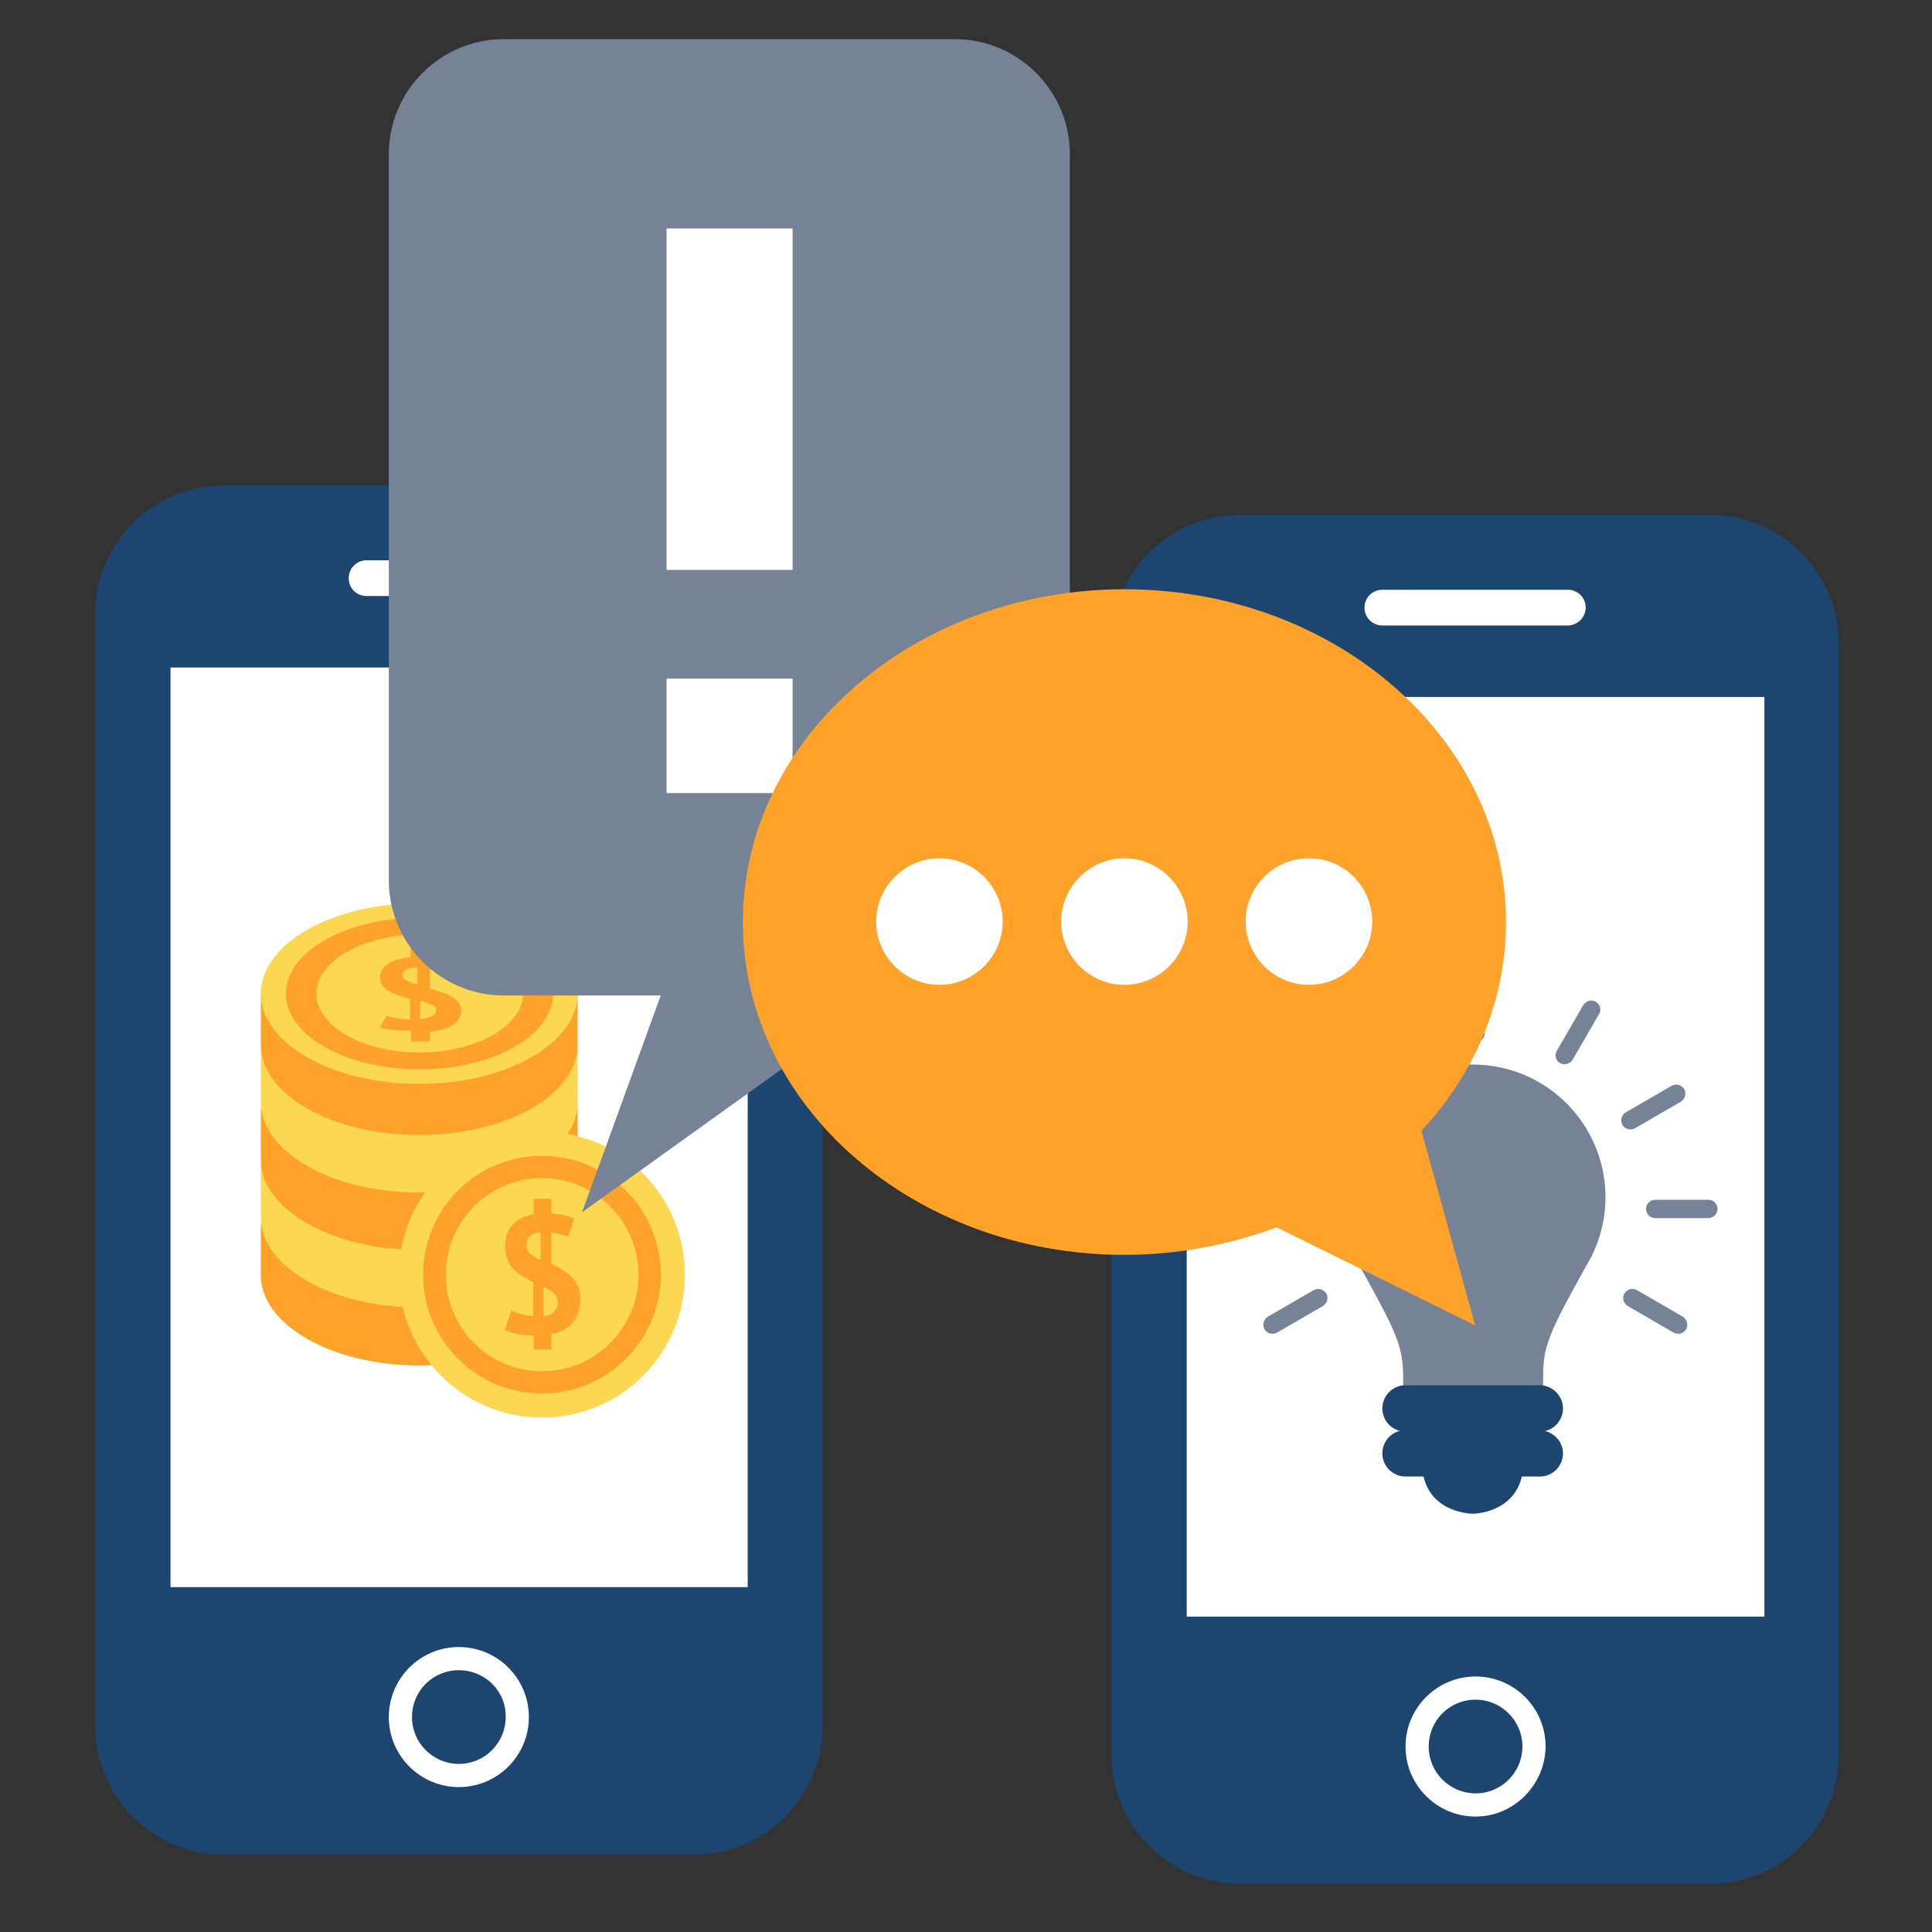 <?xml version="1.0" encoding="utf-8"?>
<!-- Generator: Adobe Illustrator 22.1.0, SVG Export Plug-In . SVG Version: 6.00 Build 0)  -->
<svg version="1.1" id="Layer_1" xmlns="http://www.w3.org/2000/svg" xmlns:xlink="http://www.w3.org/1999/xlink" x="0px" y="0px"
	 viewBox="0 0 400 400" style="enable-background:new 0 0 400 400;" xml:space="preserve">
<rect x="0" y="0" width="400" height="400" fill="#333333" stroke="none"/>
<style type="text/css">
	.st0{fill:#1C4670;}
	.st1{fill:#FFFFFF;}
	.st2{fill:#768296;}
	.st3{fill:#FFA229;}
	.st4{fill:#FCD751;}
</style>
<g>
	<g>
		<path class="st0" d="M170.3,357.4c0,14.6-11.9,26.6-26.6,26.6H46.3c-14.6,0-26.6-12-26.6-26.6V127.1c0-14.6,11.9-26.6,26.6-26.6
			h97.4c14.6,0,26.6,12,26.6,26.6V357.4z"/>
		<rect x="35.3" y="138.2" class="st1" width="119.5" height="190.4"/>
		<path class="st1" d="M117.9,119.7c0,2-1.7,3.7-3.7,3.7H75.9c-2.1,0-3.7-1.6-3.7-3.7l0,0c0-2,1.6-3.7,3.7-3.7h38.4
			C116.3,116,117.9,117.7,117.9,119.7L117.9,119.7z"/>
		<g>
			<path class="st1" d="M95,370c-8,0-14.5-6.5-14.5-14.5c0-8,6.5-14.5,14.5-14.5c8,0,14.5,6.5,14.5,14.5C109.5,363.5,103,370,95,370
				z M95,345.8c-5.4,0-9.7,4.3-9.7,9.7c0,5.4,4.4,9.7,9.7,9.7c5.4,0,9.7-4.4,9.7-9.7C104.8,350.1,100.4,345.8,95,345.8z"/>
		</g>
	</g>
	<g>
		<path class="st0" d="M380.7,363.4c0,14.6-11.9,26.6-26.6,26.6h-97.4c-14.6,0-26.6-12-26.6-26.6V133.2c0-14.6,11.9-26.6,26.6-26.6
			h97.4c14.6,0,26.6,11.9,26.6,26.6V363.4z"/>
		<rect x="245.7" y="144.3" class="st1" width="119.6" height="190.4"/>
		<path class="st1" d="M328.3,125.8c0,2-1.7,3.7-3.7,3.7h-38.4c-2,0-3.7-1.6-3.7-3.7l0,0c0-2,1.6-3.7,3.7-3.7h38.4
			C326.7,122.1,328.3,123.8,328.3,125.8L328.3,125.8z"/>
		<g>
			<path class="st1" d="M305.5,376.1c-8,0-14.5-6.5-14.5-14.5c0-8,6.5-14.5,14.5-14.5c8,0,14.5,6.5,14.5,14.5
				C319.9,369.6,313.4,376.1,305.5,376.1z M305.5,351.9c-5.4,0-9.7,4.3-9.7,9.7c0,5.4,4.4,9.7,9.7,9.7c5.4,0,9.7-4.4,9.7-9.7
				C315.2,356.2,310.8,351.9,305.5,351.9z"/>
		</g>
	</g>
	<g>
		<path class="st2" d="M328.4,262.1c2.5-4.1,4-9,4-14.2c0-15.2-12.3-27.5-27.5-27.5c-15.2,0-27.4,12.3-27.4,27.5
			c0,5.2,1.4,10,4,14.2c7.4,13.3,8.9,16.4,9,22.5c0.1,9.1,0,16.3,0,16.3h14.5h14.5c0,0-0.1-7.2,0-16.3
			C319.5,278.6,321,275.4,328.4,262.1z"/>
		<path class="st0" d="M304.9,305.1h-10.3c1.5,8.3,10.3,8.3,10.3,8.3s8.8,0,10.3-8.3H304.9z"/>
		<path class="st0" d="M323.6,291.6c0,2.6-2.1,4.8-4.8,4.8H291c-2.6,0-4.8-2.1-4.8-4.8l0,0c0-2.6,2.1-4.8,4.8-4.8h27.8
			C321.4,286.8,323.6,289,323.6,291.6L323.6,291.6z"/>
		<path class="st0" d="M322.1,290.7c0,2.1-2,3.8-4.4,3.8h-25.6c-2.4,0-4.4-1.7-4.4-3.8l0,0c0-2.1,2-3.8,4.4-3.8h25.6
			C320.1,286.8,322.1,288.5,322.1,290.7L322.1,290.7z"/>
		<path class="st0" d="M323.6,300.9c0,2.6-2.1,4.8-4.8,4.8H291c-2.6,0-4.8-2.1-4.8-4.8l0,0c0-2.6,2.1-4.8,4.8-4.8h27.8
			C321.4,296.2,323.6,298.3,323.6,300.9L323.6,300.9z"/>
		<path class="st2" d="M305.5,201c1,0,1.9,0.8,1.9,1.9v11c0,1-0.8,1.9-1.9,1.9l0,0c-1,0-1.9-0.8-1.9-1.9v-11
			C303.6,201.8,304.4,201,305.5,201L305.5,201z"/>
		<path class="st2" d="M280.5,207.4c0.9-0.5,2-0.2,2.6,0.7l5.5,9.5c0.5,0.9,0.2,2-0.7,2.5l0,0c-0.9,0.5-2,0.2-2.6-0.7l-5.5-9.5
			C279.3,209.1,279.6,208,280.5,207.4L280.5,207.4z"/>
		<path class="st2" d="M262.2,225.5c0.5-0.9,1.7-1.2,2.6-0.7l9.5,5.5c0.9,0.5,1.2,1.7,0.7,2.6l0,0c-0.5,0.9-1.7,1.2-2.6,0.7
			l-9.5-5.5C262,227.5,261.7,226.4,262.2,225.5L262.2,225.5z"/>
		<path class="st2" d="M255.3,250.3c0-1,0.8-1.9,1.9-1.9h11c1,0,1.9,0.8,1.9,1.9l0,0c0,1-0.9,1.9-1.9,1.9h-11
			C256.2,252.2,255.3,251.3,255.3,250.3L255.3,250.3z"/>
		<path class="st2" d="M261.8,275.2c-0.5-0.9-0.2-2,0.7-2.6l9.5-5.5c0.9-0.5,2-0.2,2.6,0.7l0,0c0.5,0.9,0.2,2-0.7,2.6l-9.5,5.5
			C263.5,276.4,262.3,276.1,261.8,275.2L261.8,275.2z"/>
		<path class="st2" d="M330.4,207.4c-0.9-0.5-2-0.2-2.6,0.7l-5.5,9.5c-0.5,0.9-0.2,2,0.7,2.5l0,0c0.9,0.5,2,0.2,2.6-0.7l5.5-9.5
			C331.6,209.1,331.3,208,330.4,207.4L330.4,207.4z"/>
		<path class="st2" d="M348.7,225.5c-0.5-0.9-1.7-1.2-2.6-0.7l-9.5,5.5c-0.9,0.5-1.2,1.7-0.7,2.6l0,0c0.5,0.9,1.7,1.2,2.6,0.7
			l9.5-5.5C348.9,227.5,349.2,226.4,348.7,225.5L348.7,225.5z"/>
		<path class="st2" d="M355.6,250.3c0-1-0.8-1.9-1.9-1.9h-11c-1,0-1.9,0.8-1.9,1.9l0,0c0,1,0.8,1.9,1.9,1.9h11
			C354.7,252.2,355.6,251.3,355.6,250.3L355.6,250.3z"/>
		<path class="st2" d="M349.1,275.2c0.5-0.9,0.2-2-0.7-2.6l-9.5-5.5c-0.9-0.5-2-0.2-2.6,0.7l0,0c-0.5,0.9-0.2,2,0.7,2.6l9.5,5.5
			C347.4,276.4,348.6,276.1,349.1,275.2L349.1,275.2z"/>
		<path class="st0" d="M322.1,300c0,2.1-2,3.8-4.4,3.8h-25.6c-2.4,0-4.4-1.7-4.4-3.8l0,0c0-2.1,2-3.8,4.4-3.8h25.6
			C320.1,296.2,322.1,297.9,322.1,300L322.1,300z"/>
	</g>
	<g>
		<g>
			<path class="st3" d="M113.8,253.4c-5.9-4.9-15.8-8.1-27-8.1c-11.2,0-21.1,3.2-27,8.1H54V264c0,10.3,14.7,18.7,32.8,18.7
				c18.1,0,32.8-8.4,32.8-18.7v-10.6H113.8z"/>
			<path class="st4" d="M113.8,241.4c-5.9-4.9-15.8-8.1-27-8.1c-11.2,0-21.1,3.2-27,8.1H54v10.6c0,10.3,14.7,18.7,32.8,18.7
				c18.1,0,32.8-8.4,32.8-18.7v-10.6H113.8z"/>
			<path class="st3" d="M113.8,229.5c-5.9-4.9-15.8-8.1-27-8.1c-11.2,0-21.1,3.2-27,8.1H54v10.6c0,10.3,14.7,18.7,32.8,18.7
				c18.1,0,32.8-8.4,32.8-18.7v-10.6H113.8z"/>
			<path class="st4" d="M113.8,217.6c-5.9-4.9-15.8-8.1-27-8.1c-11.2,0-21.1,3.2-27,8.1H54v10.6c0,10.3,14.7,18.7,32.8,18.7
				c18.1,0,32.8-8.4,32.8-18.7v-10.6H113.8z"/>
			<path class="st3" d="M113.8,205.7c-5.9-4.9-15.8-8.1-27-8.1c-11.2,0-21.1,3.2-27,8.1H54v10.6c0,10.3,14.7,18.7,32.8,18.7
				c18.1,0,32.8-8.4,32.8-18.7v-10.6H113.8z"/>
			<path class="st4" d="M119.6,205.7c0,10.3-14.7,18.7-32.8,18.7c-18.1,0-32.8-8.4-32.8-18.7c0-10.3,14.7-18.7,32.8-18.7
				C104.9,187,119.6,195.4,119.6,205.7z"/>
			<path class="st3" d="M114.5,205.7c0,8.7-12.4,15.7-27.6,15.7c-15.3,0-27.7-7-27.7-15.7c0-8.7,12.4-15.7,27.7-15.7
				C102.1,190,114.5,197,114.5,205.7z"/>
			<path class="st4" d="M108.3,205.7c0,6.7-9.6,12.2-21.4,12.2c-11.9,0-21.4-5.5-21.4-12.2c0-6.7,9.6-12.2,21.4-12.2
				C98.7,193.5,108.3,198.9,108.3,205.7z"/>
			<g>
				<path class="st3" d="M84.8,213.4c-1.4,0-2.7-0.1-3.7-0.2c-1.1-0.2-1.9-0.3-2.5-0.5l1.5-2.4c0.4,0.2,1.1,0.3,1.9,0.5
					c0.8,0.1,1.8,0.2,2.9,0.3v-4.3c-0.8-0.2-1.5-0.4-2.3-0.7c-0.8-0.2-1.4-0.5-2-0.9c-0.6-0.3-1.1-0.7-1.4-1.2
					c-0.4-0.5-0.5-1-0.5-1.7c0-1.2,0.6-2.2,1.7-2.8c1.1-0.7,2.7-1.1,4.6-1.3v-1.9h3.9v1.9c1.1,0,2.1,0.1,2.9,0.3
					c0.8,0.1,1.6,0.3,2.3,0.5l-1.3,2.3c-0.4-0.1-1-0.2-1.6-0.3c-0.7-0.1-1.4-0.2-2.2-0.3v4c0.8,0.2,1.5,0.4,2.3,0.7
					c0.8,0.3,1.5,0.5,2.1,0.9c0.6,0.3,1.1,0.7,1.5,1.2c0.4,0.5,0.6,1,0.6,1.6c0,1.3-0.6,2.3-1.7,3.1c-1.2,0.7-2.8,1.2-4.8,1.4v2
					h-3.9V213.4z M83.3,201.9c0,0.4,0.3,0.8,0.9,1.1c0.6,0.3,1.3,0.6,2.2,0.8v-3.5c-1.2,0-2,0.2-2.4,0.5
					C83.5,201.1,83.3,201.5,83.3,201.9z M90.3,209.1c0-0.5-0.3-0.8-1-1.1c-0.6-0.3-1.4-0.6-2.3-0.8v3.8c1.1-0.1,1.9-0.3,2.4-0.6
					C90,210.1,90.3,209.6,90.3,209.1z"/>
			</g>
		</g>
		<g>
			<g>
				<path class="st4" d="M141.8,263.9c0,16.3-13.2,29.6-29.6,29.6c-16.3,0-29.6-13.3-29.6-29.6s13.2-29.6,29.6-29.6
					C128.6,234.3,141.8,247.6,141.8,263.9z"/>
				<path class="st3" d="M136.8,263.9c0,13.6-11,24.6-24.6,24.6c-13.6,0-24.6-11-24.6-24.6c0-13.6,11-24.6,24.6-24.6
					C125.8,239.3,136.8,250.3,136.8,263.9z"/>
				<path class="st4" d="M132.2,263.9c0,11-8.9,20-20,20c-11,0-19.9-8.9-19.9-20c0-11,8.9-20,19.9-20
					C123.2,243.9,132.2,252.9,132.2,263.9z"/>
				<g>
					<path class="st3" d="M110.3,276.5c-1.3,0-2.5-0.2-3.5-0.4c-1-0.2-1.8-0.5-2.3-0.8l1.4-4c0.4,0.3,1,0.5,1.8,0.7
						c0.7,0.2,1.6,0.4,2.7,0.5v-7.1c-0.7-0.3-1.4-0.7-2.1-1.1c-0.7-0.4-1.3-0.9-1.9-1.4c-0.6-0.6-1-1.2-1.3-2
						c-0.3-0.8-0.5-1.7-0.5-2.8c0-2,0.5-3.5,1.6-4.6c1-1.1,2.5-1.8,4.3-2.1v-3.2h3.6v3c1,0.1,1.9,0.2,2.7,0.4
						c0.8,0.2,1.5,0.5,2.1,0.7l-1.3,3.8c-0.4-0.2-0.9-0.4-1.5-0.5c-0.6-0.2-1.3-0.3-2-0.4v6.5c0.7,0.3,1.5,0.7,2.2,1.1
						c0.7,0.4,1.4,0.9,1.9,1.4c0.6,0.6,1,1.2,1.4,2c0.4,0.8,0.5,1.7,0.5,2.7c0,2.1-0.5,3.8-1.6,5c-1.1,1.2-2.6,2-4.4,2.3v3.2h-3.6
						V276.5z M109,257.8c0,0.7,0.3,1.3,0.8,1.8c0.6,0.5,1.2,0.9,2.1,1.3v-5.7c-1.1,0-1.9,0.3-2.3,0.8
						C109.2,256.4,109,257.1,109,257.8z M115.5,269.5c0-0.7-0.3-1.3-0.9-1.8c-0.6-0.5-1.3-0.9-2.1-1.3v6.1c1-0.1,1.8-0.4,2.3-1
						C115.2,271,115.5,270.3,115.5,269.5z"/>
				</g>
			</g>
		</g>
	</g>
	<g>
		<g>
			<path class="st2" d="M197.7,8.1h-93.4c-13.1,0-23.8,10.7-23.8,23.8v150.4c0,13.1,10.7,23.8,23.8,23.8h32.5l-16.3,44.9l62.6-44.9
				h14.6c13.1,0,23.8-10.7,23.8-23.8V31.9C221.5,18.8,210.8,8.1,197.7,8.1z"/>
		</g>
		<g>
			<g>
				<rect x="138" y="47.3" class="st1" width="26.1" height="70.7"/>
			</g>
			<g>
				<rect x="138" y="140.5" class="st1" width="26.1" height="23.7"/>
			</g>
		</g>
	</g>
	<g>
		<g>
			<g>
				<g>
					<path class="st3" d="M294.3,234.1c11-11.8,17.5-26.9,17.5-43.2c0-38-35.4-68.9-79-68.9c-43.6,0-79,30.9-79,68.9
						c0,38.1,35.4,68.9,79,68.9c11.2,0,21.8-2.1,31.5-5.7l41.1,20.3L294.3,234.1z"/>
				</g>
			</g>
		</g>
		<g>
			<g>
				<g>
					<g>
						<g>
							<path class="st1" d="M207.6,190.8c0,7.2-5.9,13.1-13.1,13.1c-7.2,0-13.1-5.9-13.1-13.1c0-7.2,5.9-13.1,13.1-13.1
								C201.7,177.7,207.6,183.6,207.6,190.8z"/>
						</g>
					</g>
				</g>
			</g>
			<g>
				<g>
					<g>
						<g>
							<path class="st1" d="M245.9,190.8c0,7.2-5.9,13.1-13.1,13.1c-7.2,0-13.1-5.9-13.1-13.1c0-7.2,5.9-13.1,13.1-13.1
								C240,177.7,245.9,183.6,245.9,190.8z"/>
						</g>
					</g>
				</g>
			</g>
			<g>
				<g>
					<g>
						<g>
							<path class="st1" d="M284.1,190.8c0,7.2-5.9,13.1-13.1,13.1c-7.2,0-13.1-5.9-13.1-13.1c0-7.2,5.8-13.1,13.1-13.1
								C278.3,177.7,284.1,183.6,284.1,190.8z"/>
						</g>
					</g>
				</g>
			</g>
		</g>
	</g>
</g>
</svg>
